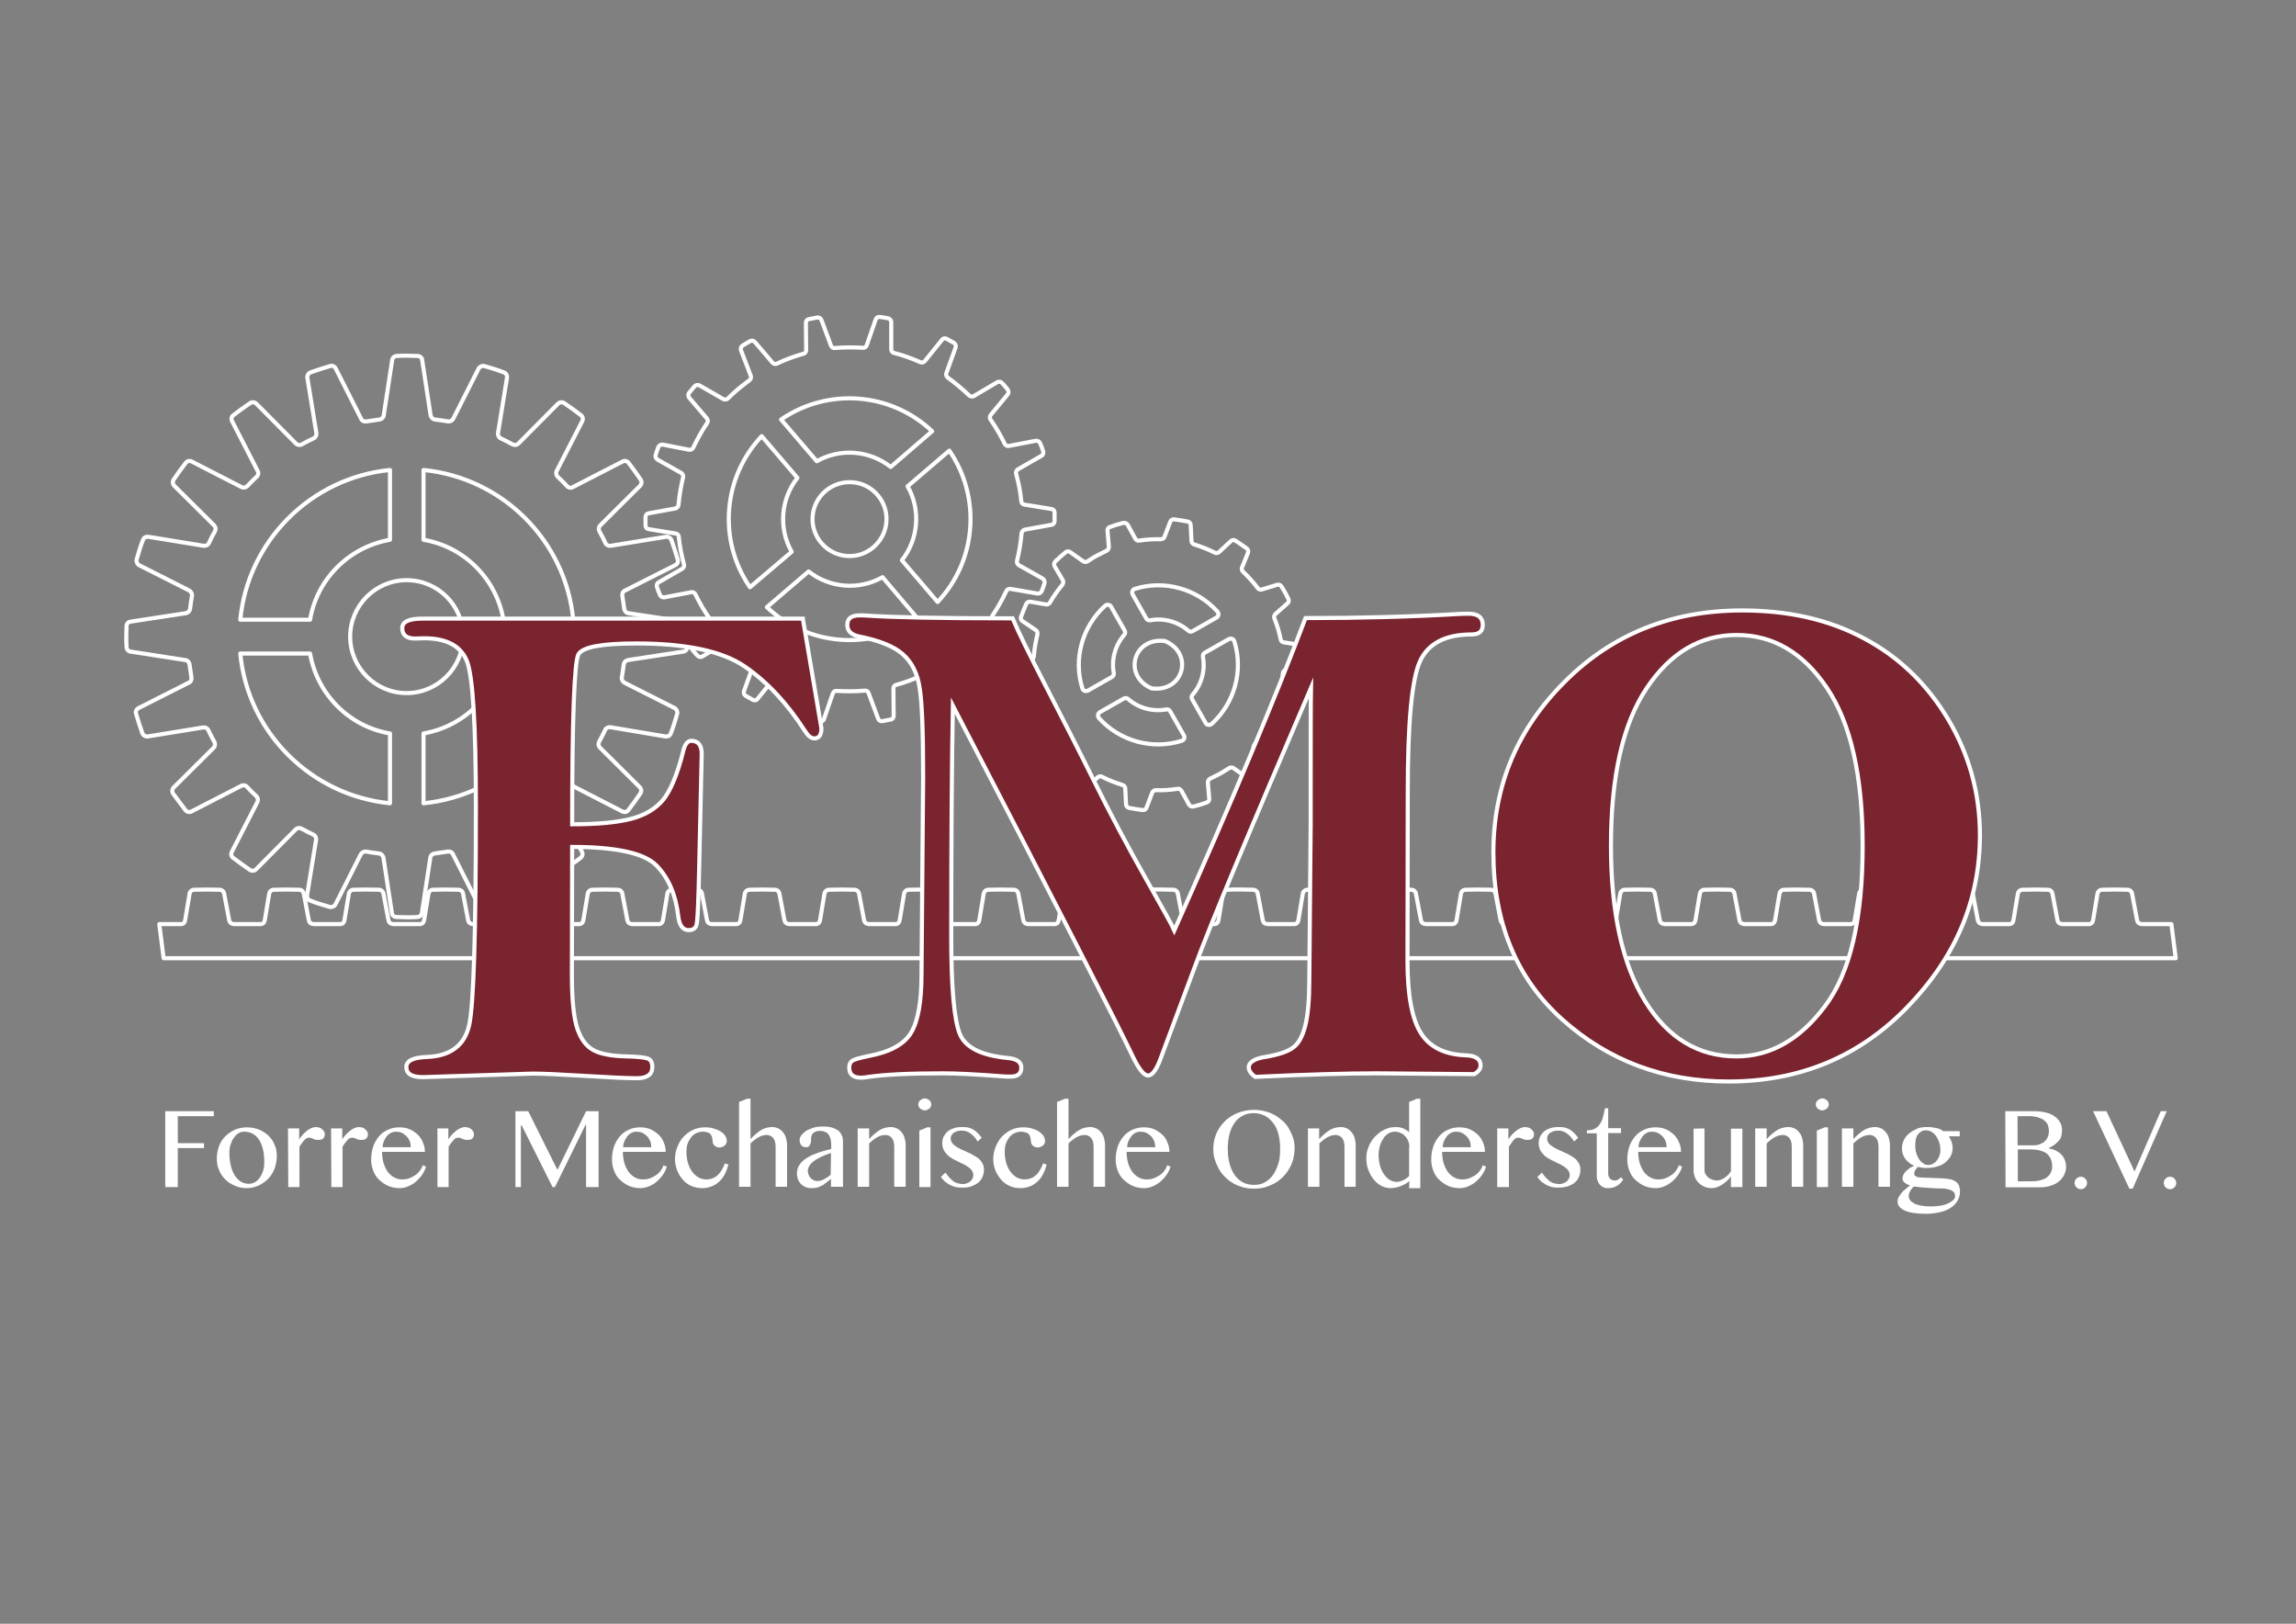 <?xml version="1.0" encoding="utf-8"?>
<!-- Generator: Adobe Illustrator 26.2.0, SVG Export Plug-In . SVG Version: 6.00 Build 0)  -->
<svg version="1.1" id="Layer_1" xmlns="http://www.w3.org/2000/svg" xmlns:xlink="http://www.w3.org/1999/xlink" x="0px" y="0px"
	 viewBox="0 0 841.9 595.3" style="enable-background:new 0 0 841.9 595.3;" xml:space="preserve">
<rect x="0" y="0" width="841.9" height="595.3" fill="#808080" stroke="none"/>
<style type="text/css">
	.st0{fill:none;stroke:#FFFFFF;stroke-width:1.5;stroke-miterlimit:10;}
	.st1{fill:none;stroke:#FFFFFF;stroke-width:1.5;stroke-linejoin:round;stroke-miterlimit:10;}
	.st2{fill:#79242F;stroke:#FFFFFF;stroke-width:1.5;stroke-miterlimit:10;}
	.st3{fill:#FFFFFF;}
</style>
<g>
	<g>
		<path class="st0" d="M472.1,221.2c0.5-0.4,0.6-1.1,0.3-1.7c-0.4-0.8-0.8-1.5-1.2-2.3c-0.4-0.7-0.9-1.5-1.3-2.2
			c-0.3-0.5-1-0.8-1.6-0.6l-5.6,1.7c-0.6,0.2-1.2,0-1.5-0.5c-1.7-2.2-3.5-4.2-5.4-6c-0.4-0.4-0.6-1-0.4-1.5l2.2-5.4
			c0.2-0.6,0.1-1.3-0.4-1.6c-1.4-1-2.8-2-4.2-2.9c-0.5-0.3-1.2-0.3-1.7,0.2l-4.3,4c-0.4,0.4-1.1,0.5-1.6,0.2c-2.4-1.2-4.9-2.2-7.5-3
			c-0.6-0.2-1-0.7-1-1.2l-0.3-5.9c0-0.6-0.5-1.2-1.1-1.3c-1.7-0.3-3.3-0.6-5-0.8c-0.6-0.1-1.2,0.3-1.4,0.9l-2.1,5.5
			c-0.2,0.5-0.7,0.9-1.3,0.9c-2.7-0.1-5.4,0.1-8,0.5c-0.6,0.1-1.1-0.2-1.4-0.7l-2.8-5.1c-0.3-0.5-0.9-0.8-1.6-0.7
			c-1.6,0.4-3.3,0.9-4.9,1.5c-0.6,0.2-1,0.8-0.9,1.4l0.5,5.9c0,0.6-0.3,1.1-0.8,1.4c-1.2,0.6-2.4,1.2-3.6,1.8s-2.3,1.4-3.4,2.1
			c-0.5,0.3-1.1,0.3-1.6,0l-4.8-3.4c-0.5-0.4-1.2-0.3-1.7,0.1c-1.3,1.1-2.6,2.2-3.8,3.4c-0.4,0.4-0.5,1.1-0.2,1.7l3,5.1
			c0.3,0.5,0.2,1.1-0.1,1.6c-1.7,2.1-3.3,4.3-4.6,6.6c-0.3,0.5-0.9,0.8-1.4,0.7l-5.8-1c-0.6-0.1-1.2,0.2-1.5,0.8
			c-0.7,1.6-1.3,3.1-1.9,4.7c-0.2,0.6,0,1.3,0.5,1.6l4.9,3.3c0.5,0.3,0.7,0.9,0.6,1.5c-0.6,2.6-1.1,5.3-1.3,8c0,0.6-0.4,1.1-1,1.2
			l-5.6,1.6c-0.6,0.2-1,0.7-1,1.4c0,1.7,0.1,3.4,0.3,5.1c0.1,0.6,0.6,1.1,1.2,1.2l5.8,0.9c0.6,0.1,1,0.5,1.1,1.1
			c0.5,2.6,1.3,5.2,2.3,7.7c0.2,0.5,0.1,1.2-0.4,1.6l-4.4,3.9c-0.5,0.4-0.6,1.1-0.3,1.7c0.4,0.8,0.8,1.5,1.2,2.3
			c0.4,0.7,0.9,1.5,1.3,2.2c0.3,0.5,1,0.8,1.6,0.6l5.6-1.7c0.6-0.2,1.2,0,1.5,0.5c1.7,2.2,3.5,4.2,5.4,6c0.4,0.4,0.6,1,0.4,1.5
			l-2.2,5.4c-0.2,0.6-0.1,1.3,0.4,1.6c1.4,1,2.8,2,4.2,2.9c0.5,0.3,1.2,0.3,1.7-0.2l4.3-4c0.4-0.4,1.1-0.5,1.6-0.2
			c2.4,1.2,4.9,2.2,7.5,3c0.6,0.2,1,0.7,1,1.2l0.3,5.9c0,0.6,0.5,1.2,1.1,1.3c1.7,0.3,3.3,0.6,5,0.8c0.6,0.1,1.2-0.3,1.4-0.9
			l2.1-5.5c0.2-0.5,0.7-0.9,1.3-0.9c2.7,0.1,5.4-0.1,8-0.5c0.6-0.1,1.1,0.2,1.4,0.7l2.8,5.1c0.3,0.5,0.9,0.8,1.6,0.7
			c1.6-0.4,3.3-0.9,4.9-1.5c0.6-0.2,1-0.8,0.9-1.4l-0.5-5.9c0-0.6,0.3-1.1,0.8-1.4c1.2-0.6,2.4-1.2,3.6-1.8c1.2-0.7,2.3-1.4,3.4-2.1
			c0.5-0.3,1.1-0.3,1.6,0l4.8,3.4c0.5,0.4,1.2,0.3,1.7-0.1c1.3-1.1,2.6-2.2,3.8-3.4c0.4-0.4,0.5-1.1,0.2-1.7l-3-5.1
			c-0.3-0.5-0.2-1.1,0.1-1.6c1.7-2.1,3.3-4.3,4.6-6.6c0.3-0.5,0.9-0.8,1.4-0.7l5.8,1c0.6,0.1,1.2-0.2,1.5-0.8
			c0.7-1.6,1.3-3.1,1.9-4.7c0.2-0.6,0-1.3-0.5-1.6l-4.9-3.3c-0.5-0.3-0.7-0.9-0.6-1.5c0.6-2.6,1.1-5.3,1.3-8c0-0.6,0.4-1.1,1-1.2
			l5.6-1.6c0.6-0.2,1-0.7,1-1.4c0-1.7-0.1-3.4-0.3-5.1c-0.1-0.6-0.6-1.1-1.2-1.2l-5.8-0.9c-0.6-0.1-1-0.5-1.1-1.1
			c-0.5-2.6-1.3-5.2-2.3-7.7c-0.2-0.5-0.1-1.2,0.4-1.6L472.1,221.2z M407.4,222.4l5,8.8c0.3,0.5,0.2,1.2-0.2,1.6
			c-3.3,3.8-4.7,8.9-3.8,13.9c0.1,0.6-0.1,1.2-0.7,1.5l-8.8,5c-0.8,0.4-1.8,0-2-0.8c-3.4-10.8-0.1-22.7,8.3-30.3
			C405.9,221.5,406.9,221.6,407.4,222.4z M433.3,271.6c-10.8,3.4-22.7,0.1-30.3-8.3c-0.6-0.7-0.5-1.7,0.3-2.2l8.8-5
			c0.5-0.3,1.2-0.2,1.6,0.2c3.8,3.3,8.9,4.7,13.9,3.8c0.6-0.1,1.2,0.1,1.5,0.7l5,8.8C434.6,270.3,434.2,271.3,433.3,271.6z
			 M422.1,252.3c-10.4-4.7-6.5-18.6,4.8-17.3c0.1,0,0.4,0.1,0.5,0.1c10.4,4.7,6.5,18.6-4.8,17.3
			C422.4,252.4,422.2,252.4,422.1,252.3z M442.1,265.1l-5-8.8c-0.3-0.5-0.2-1.2,0.2-1.6c3.3-3.8,4.7-8.9,3.8-13.9
			c-0.1-0.6,0.1-1.2,0.7-1.5l8.8-5c0.8-0.4,1.8,0,2,0.8c3.4,10.8,0.1,22.7-8.3,30.3C443.5,266,442.5,265.8,442.1,265.1z
			 M435.7,231.2c-3.8-3.3-8.9-4.7-13.9-3.8c-0.6,0.1-1.2-0.1-1.5-0.7l-5-8.8c-0.4-0.8,0-1.8,0.8-2c10.8-3.4,22.7-0.1,30.3,8.3
			c0.6,0.7,0.5,1.7-0.3,2.2l-8.8,5C436.8,231.7,436.1,231.6,435.7,231.2z"/>
	</g>
</g>
<g>
	<path class="st1" d="M252.2,229.6c0-0.9-0.7-1.6-1.5-1.7l-20.3-3.1c-0.8-0.1-1.4-0.8-1.5-1.6c-0.2-1.6-0.5-3.2-0.7-4.8
		c-0.1-0.8,0.2-1.6,1-1.9l18.4-9.3c0.8-0.4,1.2-1.3,0.9-2.1c-0.7-2.4-1.5-4.8-2.3-7.1c-0.3-0.8-1.1-1.3-2-1.2l-20.3,3.3
		c-0.8,0.1-1.6-0.3-1.9-1c-0.7-1.5-1.4-2.9-2.2-4.3c-0.4-0.7-0.3-1.6,0.3-2.2l14.6-14.5c0.6-0.6,0.7-1.6,0.2-2.3
		c-1.4-2.1-2.9-4.1-4.4-6.1c-0.5-0.7-1.5-0.9-2.2-0.5l-18.3,9.4c-0.7,0.4-1.6,0.2-2.1-0.4c-1.1-1.2-2.2-2.3-3.4-3.4
		c-0.6-0.6-0.7-1.4-0.4-2.1l9.4-18.3c0.4-0.8,0.2-1.7-0.5-2.2c-2-1.5-4-3-6.1-4.4c-0.7-0.5-1.7-0.4-2.3,0.2l-14.5,14.6
		c-0.6,0.6-1.4,0.7-2.2,0.3c-1.4-0.8-2.8-1.5-4.3-2.2c-0.7-0.3-1.1-1.1-1-1.9l3.3-20.3c0.1-0.9-0.3-1.7-1.2-2
		c-2.3-0.9-4.7-1.6-7.1-2.3c-0.8-0.2-1.7,0.2-2.1,0.9l-9.3,18.4c-0.4,0.7-1.2,1.1-1.9,1c-1.6-0.3-3.2-0.5-4.8-0.7
		c-0.8-0.1-1.4-0.7-1.6-1.5l-3.1-20.3c-0.1-0.9-0.8-1.5-1.7-1.5c-1.2,0-2.5-0.1-3.8-0.1s-2.5,0-3.8,0.1c-0.9,0-1.6,0.7-1.7,1.5
		l-3.1,20.3c-0.1,0.8-0.8,1.4-1.6,1.5c-1.6,0.2-3.2,0.5-4.8,0.7c-0.8,0.1-1.6-0.2-1.9-1l-9.3-18.4c-0.4-0.8-1.3-1.2-2.1-0.9
		c-2.4,0.7-4.8,1.5-7.1,2.3c-0.8,0.3-1.3,1.1-1.2,2l3.3,20.3c0.1,0.8-0.3,1.6-1,1.9c-1.5,0.7-2.9,1.4-4.3,2.2
		c-0.7,0.4-1.6,0.3-2.2-0.3L94,148c-0.6-0.6-1.6-0.7-2.3-0.2c-2.1,1.4-4.1,2.9-6.1,4.4c-0.7,0.5-0.9,1.5-0.5,2.2l9.4,18.3
		c0.4,0.7,0.2,1.6-0.4,2.1c-1.2,1.1-2.3,2.2-3.4,3.4c-0.6,0.6-1.4,0.7-2.1,0.4l-18.3-9.4c-0.8-0.4-1.7-0.2-2.2,0.5
		c-1.5,2-3,4-4.4,6.1c-0.5,0.7-0.4,1.7,0.2,2.3l14.6,14.5c0.6,0.6,0.7,1.4,0.3,2.2c-0.8,1.4-1.5,2.8-2.2,4.3c-0.3,0.7-1.1,1.1-1.9,1
		l-20.3-3.3c-0.9-0.1-1.7,0.3-2,1.2c-0.9,2.3-1.6,4.7-2.3,7.1c-0.2,0.8,0.2,1.7,0.9,2.1l18.4,9.3c0.7,0.4,1.1,1.2,1,1.9
		c-0.3,1.6-0.5,3.2-0.7,4.8c-0.1,0.8-0.7,1.4-1.5,1.6l-20.3,3.1c-0.9,0.1-1.5,0.8-1.5,1.7c0,1.2-0.1,2.5-0.1,3.8s0,2.5,0.1,3.8
		c0,0.9,0.7,1.6,1.5,1.7L68,242c0.8,0.1,1.4,0.8,1.5,1.6c0.2,1.6,0.5,3.2,0.7,4.8c0.1,0.8-0.2,1.6-1,1.9l-18.4,9.3
		c-0.8,0.4-1.2,1.3-0.9,2.1c0.7,2.4,1.5,4.8,2.3,7.1c0.3,0.8,1.1,1.3,2,1.2l20.3-3.3c0.8-0.1,1.6,0.3,1.9,1c0.7,1.5,1.4,2.9,2.2,4.3
		c0.4,0.7,0.3,1.6-0.3,2.2l-14.6,14.5c-0.6,0.6-0.7,1.6-0.2,2.3c1.5,2,3,4,4.5,6c0.5,0.7,1.5,0.9,2.2,0.5l18.3-9.4
		c0.7-0.4,1.6-0.2,2.1,0.4c1.1,1.2,2.2,2.3,3.4,3.4c0.6,0.6,0.7,1.4,0.4,2.1L85,312.3c-0.4,0.8-0.2,1.7,0.5,2.2c2,1.5,4,3,6.1,4.4
		c0.7,0.5,1.7,0.4,2.3-0.2l14.5-14.6c0.6-0.6,1.4-0.7,2.2-0.3c1.4,0.8,2.8,1.5,4.3,2.2c0.7,0.3,1.1,1.1,1,1.9l-3.3,20.3
		c-0.1,0.9,0.3,1.7,1.2,2c2.3,0.9,4.7,1.6,7.1,2.3c0.8,0.2,1.7-0.2,2.1-0.9l9.3-18.4c0.4-0.7,1.2-1.1,1.9-1c1.6,0.3,3.2,0.5,4.8,0.7
		c0.8,0.1,1.4,0.7,1.6,1.5l3.1,20.3c0.1,0.9,0.8,1.5,1.7,1.5c1.2,0,2.5,0.1,3.8,0.1s2.5,0,3.8-0.1c0.9,0,1.6-0.7,1.7-1.5l3.1-20.3
		c0.1-0.8,0.8-1.4,1.6-1.5c1.6-0.2,3.2-0.5,4.8-0.7c0.8-0.1,1.6,0.2,1.9,1l9.3,18.4c0.4,0.8,1.3,1.2,2.1,0.9
		c2.4-0.7,4.8-1.5,7.1-2.3c0.8-0.3,1.3-1.1,1.2-2l-3.3-20.3c-0.1-0.8,0.3-1.6,1-1.9c1.5-0.7,2.9-1.4,4.3-2.2
		c0.7-0.4,1.6-0.3,2.2,0.3l14.5,14.6c0.6,0.6,1.6,0.7,2.3,0.2c2.1-1.4,4.1-2.9,6.1-4.4c0.7-0.5,0.9-1.5,0.5-2.2L204,294
		c-0.4-0.7-0.2-1.6,0.4-2.1c1.2-1.1,2.3-2.2,3.4-3.4c0.6-0.6,1.4-0.7,2.1-0.4l18.3,9.4c0.8,0.4,1.7,0.2,2.2-0.5c1.5-2,3-4,4.4-6.1
		c0.5-0.7,0.4-1.7-0.2-2.3L220,274.1c-0.6-0.6-0.7-1.4-0.3-2.2c0.8-1.4,1.5-2.8,2.2-4.3c0.3-0.7,1.1-1.1,1.9-1L244,270
		c0.9,0.1,1.7-0.3,2-1.2c0.9-2.3,1.6-4.7,2.3-7.1c0.2-0.8-0.2-1.7-0.9-2.1l-18.4-9.3c-0.7-0.4-1.1-1.2-1-1.9
		c0.3-1.6,0.5-3.2,0.7-4.8c0.1-0.8,0.7-1.4,1.5-1.6l20.3-3.1c0.9-0.1,1.5-0.8,1.5-1.7c0-1.2,0.1-2.5,0.1-3.8
		C252.3,232.1,252.2,230.9,252.2,229.6z M169.8,233.4c0,11.4-9.3,20.7-20.7,20.7s-20.7-9.3-20.7-20.7s9.3-20.7,20.7-20.7
		C160.6,212.7,169.8,222,169.8,233.4z M143,172.3v25.6c-15,2.6-26.8,14.4-29.3,29.3H88.1C90.9,198.3,114,175.2,143,172.3z
		 M88.1,239.6h25.6c2.6,15,14.4,26.8,29.3,29.3v25.6C114,291.6,90.9,268.6,88.1,239.6z M155.3,294.5v-25.6
		c15-2.6,26.8-14.4,29.3-29.3h25.6C207.4,268.6,184.3,291.6,155.3,294.5z M184.6,227.2c-2.6-15-14.4-26.8-29.3-29.3v-25.6
		c29,2.9,52.1,25.9,54.9,54.9L184.6,227.2L184.6,227.2z"/>
</g>
<path class="st1" d="M369.5,144.6c0.4-0.5,0.4-1.2,0-1.8c-0.3-0.4-0.7-0.8-1-1.2s-0.7-0.8-1.1-1.2c-0.4-0.5-1.2-0.6-1.7-0.3
	l-8.6,5.1c-0.5,0.3-1.2,0.2-1.7-0.2c-2.5-2.4-5.2-4.6-7.9-6.6c-0.5-0.4-0.7-1-0.5-1.6l3.4-9.4c0.2-0.6,0-1.3-0.6-1.7
	c-0.9-0.5-1.8-1-2.7-1.5c-0.6-0.3-1.3-0.2-1.7,0.4l-6.3,7.8c-0.4,0.5-1.1,0.6-1.6,0.4c-3.2-1.4-6.4-2.6-9.7-3.4
	c-0.6-0.2-1-0.7-1-1.3v-10c0-0.7-0.5-1.2-1.1-1.4c-1-0.2-2.1-0.4-3.1-0.5c-0.7-0.1-1.3,0.3-1.5,0.9l-3.3,9.5c-0.2,0.6-0.8,1-1.4,0.9
	c-3.4-0.2-6.9-0.2-10.3,0.1c-0.6,0.1-1.2-0.3-1.4-0.9l-3.5-9.4c-0.2-0.6-0.9-1-1.5-0.9c-1,0.2-2.1,0.4-3.1,0.6
	c-0.7,0.1-1.1,0.7-1.1,1.4l0.1,10c0,0.6-0.4,1.2-1,1.3c-3.3,0.9-6.5,2.1-9.7,3.6c-0.6,0.3-1.2,0.1-1.6-0.3l-6.5-7.6
	c-0.4-0.5-1.2-0.7-1.8-0.3c-0.9,0.5-1.8,1-2.7,1.6c-0.6,0.4-0.8,1.1-0.6,1.7l3.6,9.4c0.2,0.6,0,1.2-0.5,1.6c-1.4,1-2.7,2.1-4.1,3.2
	c-1.3,1.1-2.6,2.3-3.8,3.5c-0.4,0.4-1.1,0.5-1.7,0.2l-8.7-5c-0.6-0.3-1.3-0.2-1.8,0.3c-0.7,0.8-1.3,1.6-2,2.4
	c-0.4,0.5-0.4,1.3,0,1.8l6.5,7.6c0.4,0.5,0.4,1.2,0.1,1.7c-2,2.9-3.6,5.9-5.1,9c-0.3,0.6-0.9,0.9-1.5,0.8L243,163
	c-0.7-0.1-1.3,0.3-1.6,0.9c-0.4,1-0.7,2-1,2.9c-0.2,0.6,0.1,1.3,0.7,1.7l8.7,4.9c0.5,0.3,0.8,0.9,0.7,1.5c-0.8,3.3-1.4,6.7-1.7,10.2
	c-0.1,0.6-0.5,1.1-1.1,1.3l-9.9,1.8c-0.7,0.1-1.1,0.7-1.1,1.4c0,1,0,2.1,0,3.1c0,0.7,0.5,1.2,1.2,1.3l9.9,1.6
	c0.6,0.1,1.1,0.6,1.1,1.2c0.3,3.4,1,6.8,1.9,10.1c0.2,0.6-0.1,1.2-0.6,1.6l-8.7,5c-0.6,0.3-0.8,1-0.6,1.7c0.3,1,0.7,2,1.1,2.9
	c0.2,0.6,0.9,1,1.6,0.9l9.9-1.9c0.6-0.1,1.2,0.2,1.5,0.8c1.5,3.1,3.2,6,5.2,8.9c0.4,0.5,0.3,1.2-0.1,1.7l-6.4,7.7
	c-0.4,0.5-0.4,1.2,0,1.8c0.3,0.4,0.7,0.8,1,1.2s0.7,0.8,1.1,1.2c0.4,0.5,1.2,0.6,1.7,0.3l8.6-5.1c0.5-0.3,1.2-0.2,1.7,0.2
	c2.5,2.4,5.2,4.6,7.9,6.6c0.5,0.4,0.7,1,0.5,1.6l-3.4,9.4c-0.2,0.6,0,1.3,0.6,1.7c0.9,0.5,1.8,1,2.7,1.5c0.6,0.3,1.3,0.2,1.7-0.4
	l6.3-7.8c0.4-0.5,1.1-0.6,1.6-0.4c3.2,1.4,6.4,2.6,9.7,3.4c0.6,0.2,1,0.7,1,1.3v10c0,0.7,0.5,1.2,1.1,1.4c1,0.2,2.1,0.4,3.1,0.5
	c0.7,0.1,1.3-0.3,1.5-0.9l3.3-9.5c0.2-0.6,0.8-1,1.4-0.9c3.4,0.2,6.9,0.2,10.3-0.1c0.6-0.1,1.2,0.3,1.4,0.9l3.5,9.4
	c0.2,0.6,0.9,1,1.5,0.9c1-0.2,2.1-0.4,3.1-0.6c0.7-0.1,1.1-0.7,1.1-1.4l-0.1-10c0-0.6,0.4-1.2,1-1.3c3.3-0.9,6.5-2.1,9.7-3.6
	c0.6-0.3,1.2-0.1,1.6,0.3l6.5,7.6c0.4,0.5,1.2,0.7,1.8,0.3c0.9-0.5,1.8-1,2.7-1.6c0.6-0.4,0.8-1.1,0.6-1.7l-3.6-9.4
	c-0.2-0.6,0-1.2,0.5-1.6c1.4-1,2.7-2.1,4.1-3.2c1.3-1.1,2.6-2.3,3.8-3.5c0.4-0.4,1.1-0.5,1.7-0.2l8.7,5c0.6,0.3,1.3,0.2,1.8-0.3
	c0.7-0.8,1.3-1.6,2-2.4c0.4-0.5,0.4-1.3,0-1.8l-6.5-7.6c-0.4-0.5-0.4-1.2-0.1-1.7c2-2.9,3.6-5.9,5.1-9c0.3-0.6,0.9-0.9,1.5-0.8
	l9.9,1.7c0.7,0.1,1.3-0.3,1.6-0.9c0.4-1,0.7-2,1-2.9c0.2-0.6-0.1-1.3-0.7-1.7l-8.7-4.9c-0.5-0.3-0.8-0.9-0.7-1.5
	c0.8-3.3,1.4-6.7,1.7-10.2c0.1-0.6,0.5-1.1,1.1-1.3l9.9-1.8c0.7-0.1,1.1-0.7,1.1-1.4c0-1,0-2.1,0-3.1c0-0.7-0.5-1.2-1.2-1.3
	l-9.9-1.6c-0.6-0.1-1.1-0.6-1.1-1.2c-0.3-3.4-1-6.8-1.9-10.1c-0.2-0.6,0.1-1.2,0.6-1.6l8.7-5c0.6-0.3,0.8-1,0.6-1.7
	c-0.3-1-0.7-2-1.1-2.9c-0.2-0.6-0.9-1-1.6-0.9l-9.9,1.9c-0.6,0.1-1.2-0.2-1.5-0.8c-1.5-3.1-3.2-6-5.2-8.9c-0.4-0.5-0.3-1.2,0.1-1.7
	L369.5,144.6z M321.8,181.5c4.9,5.7,4.2,14.2-1.5,19.1c-5.7,4.9-14.2,4.2-19.1-1.5s-4.2-14.2,1.5-19.1
	C308.4,175.2,317,175.8,321.8,181.5z M279.3,159.9l13.1,15.3l0,0c-6.1,7.7-7,18.5-2.1,27.1l0,0l-15.3,13
	C263.2,198.2,265,175,279.3,159.9z M336.6,226.9c-17.2,11.8-40.3,10-55.4-4.3l15.3-13.1l0,0c7.7,6.1,18.5,7,27.1,2.1l0,0
	L336.6,226.9z M343.8,220.7l-13.1-15.3l0,0c6.1-7.7,7-18.5,2.1-27.1l0,0l15.3-13.1C359.9,182.4,358.1,205.6,343.8,220.7z
	 M326.6,171.2L326.6,171.2c-7.7-6.1-18.5-7-27.1-2.1l0,0l-13.1-15.3c17.2-11.8,40.3-10,55.4,4.3L326.6,171.2z"/>
<path class="st1" d="M796.2,338.8h-10.8c-0.2,0-0.3-0.1-0.5-0.1c-0.7-0.1-1.2-0.7-1.3-1.5l-1.8-9.5c-0.1-0.9-0.9-1.5-1.7-1.5
	c-2.5-0.1-6.8-0.1-9.3,0c-0.9,0-1.6,0.7-1.7,1.5l-1.6,9.6c-0.1,0.8-0.6,1.4-1.3,1.5c-0.1,0-0.1,0-0.2,0h-9.8c-0.2,0-0.3-0.1-0.5-0.1
	c-0.7-0.1-1.2-0.7-1.3-1.5l-1.8-9.5c-0.1-0.9-0.9-1.5-1.7-1.5c-2.5-0.1-6.8-0.1-9.3,0c-0.9,0-1.6,0.7-1.7,1.5l-1.6,9.6
	c-0.1,0.8-0.6,1.4-1.3,1.5c-0.1,0-0.1,0-0.2,0H727c-0.2,0-0.3-0.1-0.5-0.1c-0.7-0.1-1.2-0.7-1.3-1.5l-1.8-9.5
	c-0.1-0.9-0.9-1.5-1.7-1.5c-2.5-0.1-6.8-0.1-9.3,0c-0.9,0-1.6,0.7-1.7,1.5l-1.6,9.6c-0.1,0.8-0.6,1.4-1.3,1.5c-0.1,0-0.1,0-0.2,0
	H698c-0.2,0-0.3-0.1-0.5-0.1c-0.7-0.1-1.2-0.7-1.3-1.5l-1.8-9.5c-0.1-0.9-0.9-1.5-1.7-1.5c-2.5-0.1-6.8-0.1-9.3,0
	c-0.9,0-1.6,0.7-1.7,1.5l-1.6,9.6c-0.1,0.8-0.6,1.4-1.3,1.5c-0.1,0-0.1,0-0.2,0h-9.8c-0.2,0-0.3-0.1-0.5-0.1
	c-0.7-0.1-1.2-0.7-1.3-1.5l-1.8-9.5c-0.1-0.9-0.9-1.5-1.7-1.5c-2.5-0.1-6.8-0.1-9.3,0c-0.9,0-1.6,0.7-1.7,1.5l-1.6,9.6
	c-0.1,0.8-0.6,1.4-1.3,1.5c-0.1,0-0.1,0-0.2,0h-9.8c-0.2,0-0.3-0.1-0.5-0.1c-0.7-0.1-1.2-0.7-1.3-1.5l-1.8-9.5
	c-0.1-0.9-0.9-1.5-1.7-1.5c-2.5-0.1-6.8-0.1-9.3,0c-0.9,0-1.6,0.7-1.7,1.5l-1.6,9.6c-0.1,0.8-0.6,1.4-1.3,1.5c-0.1,0-0.1,0-0.2,0
	h-9.8c-0.2,0-0.3-0.1-0.5-0.1c-0.7-0.1-1.2-0.7-1.3-1.5l-1.8-9.5c-0.1-0.9-0.9-1.5-1.7-1.5c-2.5-0.1-6.8-0.1-9.3,0
	c-0.9,0-1.6,0.7-1.7,1.5l-1.6,9.6c-0.1,0.8-0.6,1.4-1.3,1.5c-0.1,0-0.1,0-0.2,0h-9.8c-0.2,0-0.3-0.1-0.5-0.1
	c-0.7-0.1-1.2-0.7-1.3-1.5l-1.8-9.5c-0.1-0.9-0.9-1.5-1.7-1.5c-2.5-0.1-6.8-0.1-9.3,0c-0.9,0-1.6,0.7-1.7,1.5l-1.6,9.6
	c-0.1,0.8-0.6,1.4-1.3,1.5c-0.1,0-0.1,0-0.2,0H552c-0.2,0-0.3-0.1-0.5-0.1c-0.7-0.1-1.2-0.7-1.3-1.5l-1.8-9.5
	c-0.1-0.9-0.9-1.5-1.7-1.5c-2.5-0.1-6.8-0.1-9.3,0c-0.9,0-1.6,0.7-1.7,1.5l-1.6,9.6c-0.1,0.8-0.6,1.4-1.3,1.5c-0.1,0-0.1,0-0.2,0
	h-9.8c-0.2,0-0.3-0.1-0.5-0.1c-0.7-0.1-1.2-0.7-1.3-1.5l-1.8-9.5c-0.1-0.9-0.9-1.5-1.7-1.5c-2.5-0.1-6.8-0.1-9.3,0
	c-0.9,0-1.6,0.7-1.7,1.5l-1.6,9.6c-0.1,0.8-0.6,1.4-1.3,1.5c-0.1,0-0.1,0-0.2,0H494c-0.2,0-0.3-0.1-0.5-0.1
	c-0.7-0.1-1.2-0.7-1.3-1.5l-1.8-9.5c-0.1-0.9-0.9-1.5-1.7-1.5c-2.5-0.1-6.8-0.1-9.3,0c-0.9,0-1.6,0.7-1.7,1.5l-1.6,9.6
	c-0.1,0.8-0.6,1.4-1.3,1.5c-0.1,0-0.1,0-0.2,0h-9.8c-0.2,0-0.3-0.1-0.5-0.1c-0.7-0.1-1.2-0.7-1.3-1.5l-1.8-9.5
	c-0.1-0.9-0.9-1.5-1.7-1.5c-1.3,0-3-0.1-4.7-0.1s-3.4,0-4.7,0.1c-0.9,0-1.6,0.7-1.7,1.5l-1.6,9.6c-0.1,0.8-0.6,1.4-1.3,1.5
	c-0.1,0-0.1,0-0.2,0h-9.8c-0.2,0-0.3-0.1-0.5-0.1c-0.7-0.1-1.2-0.7-1.3-1.5l-1.8-9.5c-0.1-0.9-0.9-1.5-1.7-1.5c-1.3,0-3-0.1-4.7-0.1
	s-3.4,0-4.7,0.1c-0.9,0-1.6,0.7-1.7,1.5l-1.6,9.6c-0.1,0.8-0.6,1.4-1.3,1.5c-0.1,0-0.1,0-0.2,0h-9.8c-0.2,0-0.3-0.1-0.5-0.1
	c-0.7-0.1-1.2-0.7-1.3-1.5l-1.8-9.5c-0.1-0.9-0.9-1.5-1.7-1.5c-1.3,0-3-0.1-4.7-0.1s-3.4,0-4.7,0.1c-0.9,0-1.6,0.7-1.7,1.5l-1.6,9.6
	c-0.1,0.8-0.6,1.4-1.3,1.5c-0.1,0-0.1,0-0.2,0h-7.9H377c-0.2,0-0.3-0.1-0.5-0.1c-0.7-0.1-1.2-0.7-1.3-1.5l-1.8-9.5
	c-0.1-0.9-0.9-1.5-1.7-1.5c-2.5-0.1-6.8-0.1-9.3,0c-0.9,0-1.6,0.7-1.7,1.5l-1.6,9.6c-0.1,0.8-0.6,1.4-1.3,1.5c-0.1,0-0.1,0-0.2,0
	h-9.8c-0.2,0-0.3-0.1-0.5-0.1c-0.7-0.1-1.2-0.7-1.3-1.5l-1.8-9.5c-0.1-0.9-0.9-1.5-1.7-1.5c-2.5-0.1-6.8-0.1-9.3,0
	c-0.9,0-1.6,0.7-1.7,1.5l-1.6,9.6c-0.1,0.8-0.6,1.4-1.3,1.5c-0.1,0-0.1,0-0.2,0h-9.8c-0.2,0-0.3-0.1-0.5-0.1
	c-0.7-0.1-1.2-0.7-1.3-1.5l-1.8-9.5c-0.1-0.9-0.9-1.5-1.7-1.5c-2.5-0.1-6.8-0.1-9.3,0c-0.9,0-1.6,0.7-1.7,1.5l-1.6,9.6
	c-0.1,0.8-0.6,1.4-1.3,1.5c-0.1,0-0.1,0-0.2,0h-9.8c-0.2,0-0.3-0.1-0.5-0.1c-0.7-0.1-1.2-0.7-1.3-1.5l-1.8-9.5
	c-0.1-0.9-0.9-1.5-1.7-1.5c-2.5-0.1-6.8-0.1-9.3,0c-0.9,0-1.6,0.7-1.7,1.5l-1.6,9.6c-0.1,0.8-0.6,1.4-1.3,1.5c-0.1,0-0.1,0-0.2,0h-9
	c-0.2,0-0.3-0.1-0.5-0.1c-0.7-0.1-1.2-0.7-1.3-1.5l-1.8-9.5c-0.1-0.9-0.9-1.5-1.7-1.5c-2.5-0.1-6.8-0.1-9.3,0
	c-0.9,0-1.6,0.7-1.7,1.5l-1.6,9.6c-0.1,0.8-0.6,1.4-1.3,1.5c-0.1,0-0.1,0-0.2,0h-9.8c-0.2,0-0.3-0.1-0.5-0.1
	c-0.7-0.1-1.2-0.7-1.3-1.5l-1.8-9.5c-0.1-0.9-0.9-1.5-1.7-1.5c-2.5-0.1-6.8-0.1-9.3,0c-0.9,0-1.6,0.7-1.7,1.5l-1.6,9.6
	c-0.1,0.8-0.6,1.4-1.3,1.5c-0.1,0-0.1,0-0.2,0h-9.8c-0.2,0-0.3-0.1-0.5-0.1c-0.7-0.1-1.2-0.7-1.3-1.5l-1.8-9.5
	c-0.1-0.9-0.9-1.5-1.7-1.5c-2.5-0.1-6.8-0.1-9.3,0c-0.9,0-1.6,0.7-1.7,1.5l-1.6,9.6c-0.1,0.8-0.6,1.4-1.3,1.5c-0.1,0-0.1,0-0.2,0
	h-9.8c-0.2,0-0.3-0.1-0.5-0.1c-0.7-0.1-1.2-0.7-1.3-1.5l-1.8-9.5c-0.1-0.9-0.9-1.5-1.7-1.5c-2.5-0.1-6.8-0.1-9.3,0
	c-0.9,0-1.6,0.7-1.7,1.5l-1.6,9.6c-0.1,0.8-0.6,1.4-1.3,1.5c-0.1,0-0.1,0-0.2,0h-9.8c-0.2,0-0.3-0.1-0.5-0.1
	c-0.7-0.1-1.2-0.7-1.3-1.5l-1.8-9.5c-0.1-0.9-0.9-1.5-1.7-1.5c-2.5-0.1-6.8-0.1-9.3,0c-0.9,0-1.6,0.7-1.7,1.5l-1.6,9.6
	c-0.1,0.8-0.6,1.4-1.3,1.5c-0.1,0-0.1,0-0.2,0H115c-0.2,0-0.3-0.1-0.5-0.1c-0.7-0.1-1.2-0.7-1.3-1.5l-1.8-9.5
	c-0.1-0.9-0.9-1.5-1.7-1.5c-2.5-0.1-6.8-0.1-9.3,0c-0.9,0-1.6,0.7-1.7,1.5l-1.6,9.6c-0.1,0.8-0.6,1.4-1.3,1.5c-0.1,0-0.1,0-0.2,0
	h-9.8c-0.2,0-0.3-0.1-0.5-0.1c-0.7-0.1-1.2-0.7-1.3-1.5l-1.8-9.5c-0.1-0.9-0.9-1.5-1.7-1.5c-2.5-0.1-6.8-0.1-9.3,0
	c-0.9,0-1.6,0.7-1.7,1.5l-1.6,9.6c-0.1,0.8-0.6,1.4-1.3,1.5c-0.1,0-0.1,0-0.2,0h-8l1.6,12.5h321h96.4h320.4L796.2,338.8z"/>
<g>
	<g>
		<path class="st2" d="M294.4,226.9l6.5,38.3l0.3,1.8c0,2.5-0.9,3.7-2.6,3.7c-1.2,0-2.3-0.9-3.5-2.8c-6.5-10.1-13.9-18-22.1-23.6
			s-21.5-8.4-39.7-8.4c-12.6,0-19.7,1.3-21.2,4s-2.3,23.4-2.3,62.3c9.4,0,16.6-0.7,21.6-2s8.9-3.6,11.7-6.9
			c2.7-3.3,5.3-9.3,7.5-18.2c0.6-2.4,1.6-3.5,2.9-3.5c2.5,0,3.8,1.6,3.8,4.8l-0.9,40.4c-0.3,14-0.6,21.6-1.1,22.6
			c-0.5,1.1-1.4,1.6-2.8,1.6c-2.1,0-3.4-1.7-3.8-5.1c-0.9-7.9-3.6-14.1-8-18.6s-14.7-6.8-30.9-6.8l-0.1,47c0,9.2,0.7,15.8,2,19.6
			c1.3,3.9,3.3,6.5,5.9,7.9c2.6,1.4,6.7,2.2,12.3,2.3c4.1,0.1,6.6,0.4,7.7,0.8c1.1,0.5,1.6,1.5,1.6,3.1c0,2.7-1.9,4.1-5.7,4.1
			c-3.5,0-10.1-0.3-19.8-0.9c-8.2-0.5-14.4-0.8-18.5-0.8l-40.1,1.3c-4.1,0-6.1-1.2-6.1-3.7c0-2.3,2.5-3.5,7.5-3.7
			c8.6-0.3,13.8-4.2,15.5-11.5s2.5-34,2.5-80c0-29.9-1.1-47.7-3.2-53.4c-2.2-5.7-7.4-8.6-15.8-8.6l-3.4,0.1c-3,0-4.6-1.3-4.6-3.8
			c0-2.4,2.5-3.5,7.4-3.5h139.5L294.4,226.9L294.4,226.9z"/>
	</g>
	<g>
		<path class="st2" d="M371.3,226.7c2.2,5.2,6.3,13.5,12.2,24.9c5.9,11.4,11.8,22.9,17.6,34.6c5.8,11.7,12.3,24,19.6,36.9
			c5.8,10.2,9.1,16.2,9.9,18c21.2-47.4,37.2-85.6,48.1-114.5c20.3,0,39-0.5,56.2-1.5c1.6-0.1,2.8-0.1,3.6-0.1c3.5,0,5.2,1.4,5.2,4.1
			c0,2.4-1.4,3.5-4.1,3.5c-9.6,0-15.9,3.3-18.9,9.8s-4.5,22.5-4.5,47.8l-0.1,62.1c0,12.7,1.7,21.5,5,26.6s8.8,7.7,16.3,8
			c3.6,0.1,5.5,1.3,5.5,3.7c0,1.3-0.8,2.3-2.3,3.2l-35.6-0.3c-10.9,0-25.8,0.4-44.7,1.3c-1.6-1.1-2.4-2.3-2.4-3.5
			c0-1.9,2.2-3.3,6.6-3.9c4.5-0.8,7.7-1.9,9.6-3.3c2-1.4,3.5-4.1,4.5-8s1.5-9.6,1.5-17.1l0.5-56.7c0-29,0-45.7,0.1-50.1
			c-22.9,53.4-37.2,87.5-42.6,102.3l-12.8,34.3c-1.4,3.6-2.9,5.5-4.3,5.5c-1.5,0-3.3-2.2-5.5-6.7c-6.2-13-28.2-56-66.1-128.9
			c-0.4,21-0.6,49.3-0.6,84.9c0,18.8,1.1,30.6,3.2,35.6c2.1,4.9,8,7.8,17.7,8.7c3.2,0.3,4.8,1.5,4.8,3.5c0,2.2-1.3,3.3-3.9,3.3
			c-0.9,0-1.9,0-3-0.1c-10.1-0.8-17.4-1.1-21.8-1.1c-12,0-21.1,0.4-27.3,1.3c-1.2,0.2-2.1,0.3-2.7,0.3c-3,0-4.4-1.2-4.4-3.7
			c0-1.2,0.4-2,1.1-2.5s2.6-1,5.8-1.7c8.1-1.5,13.4-4.4,15.9-8.8c2.5-4.3,3.7-11.4,3.7-21.2l0.6-72.4c0-16.5-0.4-27.4-1.3-32.7
			c-0.8-5.3-2.9-9.4-6.2-12.3c-3.3-2.9-8.7-5-16.1-6.5c-2.8-0.6-4.2-2-4.2-4.2c0-2.4,1.5-3.5,4.6-3.5c0.7,0,1.6,0,2.8,0.1
			C326.6,226.3,344.4,226.7,371.3,226.7z"/>
	</g>
	<g>
		<path class="st2" d="M638.8,223.8c17.1,0,32,3.4,44.8,10.3c12.8,6.8,23.1,16.8,30.8,29.7c7.7,13,11.6,27.1,11.6,42.4
			c0,23.7-8.8,44.6-26.5,62.9s-39.5,27.4-65.7,27.4c-23.7,0-44-7.6-60.9-22.7s-25.3-35.6-25.3-61.3c0-24.3,8.7-45.2,26.2-62.6
			C591.2,232.5,612.9,223.8,638.8,223.8z M683,310c0-25.6-4.4-44.9-13.1-57.8c-8.7-12.9-19.7-19.4-33.1-19.4
			c-13.3,0-24.3,6.5-33,19.5c-8.7,13-13.1,32.2-13.1,57.7c0,24.5,4.2,43.5,12.5,57s19.5,20.3,33.5,20.3c12.4,0,23.2-6.1,32.4-18.3
			C678.4,356.8,683,337.1,683,310z"/>
	</g>
</g>
<g>
	<path class="st3" d="M78.4,407.4v1.8H65.2v9.9h9.6v1.8h-9.6v14.3h-4.6v-27.8L78.4,407.4L78.4,407.4z"/>
	<path class="st3" d="M90.5,435.6c-1.6,0-3.1-0.3-4.4-0.9c-1.4-0.6-2.5-1.3-3.5-2.3s-1.8-2.1-2.3-3.5c-0.6-1.3-0.8-2.7-0.8-4.2
		c0-1.6,0.3-3.1,0.8-4.5s1.3-2.6,2.3-3.6s2.2-1.8,3.5-2.4c1.4-0.6,2.8-0.9,4.4-0.9s3.1,0.3,4.4,0.8s2.5,1.3,3.5,2.2
		c1,1,1.8,2.1,2.3,3.4c0.6,1.3,0.8,2.7,0.8,4.1c0,1.6-0.3,3.1-0.8,4.6c-0.6,1.4-1.3,2.7-2.3,3.7s-2.2,1.9-3.5,2.5
		S92.1,435.6,90.5,435.6z M91.2,434c0.8,0,1.6-0.2,2.3-0.6c0.7-0.4,1.3-1,1.8-1.7s0.9-1.6,1.2-2.5c0.3-1,0.4-2,0.4-3.1
		c0-1.6-0.1-3-0.4-4.4c-0.3-1.3-0.7-2.5-1.3-3.5c-0.6-1-1.3-1.8-2.3-2.4c-0.9-0.6-2.1-0.9-3.5-0.9c-0.7,0-1.4,0.2-2,0.6
		c-0.7,0.4-1.2,1-1.7,1.7s-0.9,1.6-1.2,2.5c-0.3,1-0.4,2-0.4,3.1c0,1.6,0.2,3,0.5,4.4s0.8,2.6,1.4,3.6s1.4,1.8,2.3,2.4
		C89.1,433.7,90.1,434,91.2,434z"/>
	<path class="st3" d="M105.6,413.7h4.1v4c0.4-0.6,0.8-1.2,1.3-1.7s1-1,1.5-1.4s1-0.7,1.6-1c0.5-0.2,1.1-0.4,1.7-0.4
		c0.5,0,0.9,0.1,1.3,0.2s0.7,0.3,1,0.6c0.3,0.2,0.5,0.5,0.7,0.8s0.3,0.6,0.3,1c0,0.7-0.2,1.2-0.6,1.6s-1,0.5-1.8,0.5
		c-0.5,0-0.8,0-1.1-0.1s-0.5-0.2-0.8-0.3c-0.2-0.1-0.5-0.2-0.7-0.3c-0.2-0.1-0.5-0.1-0.9-0.1c-0.3,0-0.5,0.1-0.8,0.2
		c-0.3,0.2-0.6,0.4-0.8,0.7c-0.3,0.3-0.6,0.7-0.9,1.1s-0.6,0.8-0.9,1.3v14.8h-4.1L105.6,413.7L105.6,413.7z"/>
	<path class="st3" d="M121.4,413.7h4.1v4c0.4-0.6,0.8-1.2,1.3-1.7s1-1,1.5-1.4s1-0.7,1.6-1c0.5-0.2,1.1-0.4,1.7-0.4
		c0.5,0,0.9,0.1,1.3,0.2c0.4,0.1,0.7,0.3,1,0.6c0.3,0.2,0.5,0.5,0.7,0.8s0.3,0.6,0.3,1c0,0.7-0.2,1.2-0.6,1.6
		c-0.4,0.4-1,0.5-1.8,0.5c-0.5,0-0.8,0-1.1-0.1s-0.5-0.2-0.8-0.3c-0.2-0.1-0.5-0.2-0.7-0.3c-0.2-0.1-0.5-0.1-0.9-0.1
		c-0.3,0-0.5,0.1-0.8,0.2c-0.3,0.2-0.6,0.4-0.8,0.7c-0.3,0.3-0.6,0.7-0.9,1.1s-0.6,0.8-0.9,1.3v14.8h-4.1L121.4,413.7L121.4,413.7z"
		/>
	<path class="st3" d="M146.4,435.6c-1.4,0-2.8-0.3-4-0.8s-2.3-1.3-3.3-2.2s-1.7-2-2.2-3.3s-0.8-2.6-0.8-4c0-1.7,0.2-3.3,0.7-4.8
		s1.2-2.7,2.1-3.8c0.9-1.1,2-1.9,3.3-2.5s2.7-0.9,4.2-0.9c1.4,0,2.6,0.2,3.8,0.7s2.1,1.2,3,2c0.8,0.8,1.5,1.8,1.9,2.9
		c0.5,1.1,0.7,2.2,0.7,3.4h-15.7c0,1.4,0.2,2.8,0.5,4c0.4,1.2,0.9,2.3,1.5,3.2c0.7,0.9,1.4,1.6,2.3,2.1c0.9,0.5,1.9,0.8,3,0.8
		c0.9,0,1.8-0.1,2.6-0.4s1.6-0.7,2.3-1.2s1.3-1,1.7-1.7c0.5-0.6,0.8-1.3,1-1.9l1.2,0.5c-0.3,1.1-0.8,2.1-1.5,3.1s-1.5,1.8-2.3,2.5
		s-1.9,1.3-2.9,1.7C148.6,435.4,147.5,435.6,146.4,435.6z M150.6,420.6c0-0.8-0.1-1.6-0.4-2.3s-0.7-1.3-1.2-1.8s-1.1-0.9-1.7-1.2
		c-0.7-0.3-1.4-0.4-2.1-0.4c-0.6,0-1.2,0.1-1.8,0.4s-1.1,0.7-1.5,1.2c-0.5,0.5-0.8,1.1-1.1,1.8s-0.5,1.5-0.5,2.3H150.6z"/>
	<path class="st3" d="M160.3,413.7h4.1v4c0.4-0.6,0.8-1.2,1.3-1.7s1-1,1.5-1.4s1-0.7,1.6-1c0.5-0.2,1.1-0.4,1.7-0.4
		c0.5,0,0.9,0.1,1.3,0.2c0.4,0.1,0.7,0.3,1,0.6c0.3,0.2,0.5,0.5,0.7,0.8s0.3,0.6,0.3,1c0,0.7-0.2,1.2-0.6,1.6
		c-0.4,0.4-1,0.5-1.8,0.5c-0.5,0-0.8,0-1.1-0.1s-0.5-0.2-0.8-0.3c-0.2-0.1-0.5-0.2-0.7-0.3c-0.2-0.1-0.5-0.1-0.9-0.1
		c-0.3,0-0.5,0.1-0.8,0.2c-0.3,0.2-0.6,0.4-0.8,0.7c-0.3,0.3-0.6,0.7-0.9,1.1c-0.3,0.4-0.6,0.8-0.9,1.3v14.8h-4.1v-21.5L160.3,413.7
		L160.3,413.7z"/>
	<path class="st3" d="M189,407.4h4.7l10.6,21.3h0.2l10.4-21.3h4.6v27.8h-4.6v-22.8h-0.2l-11.2,22.8h-0.9l-11.3-22.6H191v22.6h-2
		V407.4z"/>
	<path class="st3" d="M234.7,435.6c-1.4,0-2.8-0.3-4-0.8s-2.3-1.3-3.3-2.2s-1.7-2-2.2-3.3s-0.8-2.6-0.8-4c0-1.7,0.2-3.3,0.7-4.8
		s1.2-2.7,2.1-3.8s2-1.9,3.3-2.5s2.7-0.9,4.2-0.9c1.4,0,2.6,0.2,3.8,0.7c1.1,0.5,2.1,1.2,3,2s1.5,1.8,1.9,2.9
		c0.5,1.1,0.7,2.2,0.7,3.4h-15.7c0,1.4,0.2,2.8,0.5,4c0.4,1.2,0.9,2.3,1.5,3.2c0.7,0.9,1.4,1.6,2.3,2.1c0.9,0.5,1.9,0.8,3,0.8
		c0.9,0,1.8-0.1,2.6-0.4s1.6-0.7,2.3-1.2s1.3-1,1.7-1.7c0.5-0.6,0.8-1.3,1-1.9l1.2,0.5c-0.3,1.1-0.8,2.1-1.5,3.1s-1.5,1.8-2.3,2.5
		s-1.9,1.3-2.9,1.7C236.8,435.4,235.8,435.6,234.7,435.6z M238.8,420.6c0-0.8-0.1-1.6-0.4-2.3c-0.3-0.7-0.7-1.3-1.2-1.8
		s-1.1-0.9-1.7-1.2c-0.7-0.3-1.4-0.4-2.1-0.4c-0.6,0-1.2,0.1-1.8,0.4s-1.1,0.7-1.5,1.2s-0.8,1.1-1.1,1.8c-0.3,0.7-0.5,1.5-0.5,2.3
		H238.8z"/>
	<path class="st3" d="M257.4,435.6c-1.4,0-2.7-0.3-3.9-0.8s-2.3-1.3-3.1-2.3c-0.9-1-1.6-2.1-2.1-3.4s-0.8-2.7-0.8-4.1
		c0-1.6,0.3-3.1,0.9-4.6s1.3-2.7,2.3-3.7s2.1-1.9,3.5-2.5c1.3-0.6,2.7-0.9,4.2-0.9c1.2,0,2.3,0.1,3.2,0.4c1,0.3,1.8,0.6,2.6,1.1
		s1.3,1,1.7,1.6c0.4,0.6,0.6,1.3,0.6,2c0,0.3-0.1,0.6-0.2,0.9c-0.2,0.3-0.4,0.5-0.6,0.7c-0.3,0.2-0.6,0.4-0.9,0.5s-0.7,0.2-1,0.2
		c-0.4,0-0.7-0.1-1-0.2s-0.6-0.3-0.8-0.5c-0.2-0.2-0.4-0.5-0.5-0.7c-0.1-0.3-0.2-0.6-0.2-0.9c0-0.5-0.1-1-0.2-1.4s-0.3-0.8-0.5-1.1
		s-0.6-0.6-1.1-0.7c-0.5-0.2-1-0.3-1.7-0.3c-1,0-1.8,0.2-2.6,0.6s-1.4,0.9-1.9,1.6s-0.9,1.4-1.2,2.3s-0.4,1.9-0.4,2.9
		c0,1.4,0.2,2.7,0.5,3.9c0.4,1.2,0.8,2.3,1.5,3.2c0.6,0.9,1.4,1.6,2.3,2.2c0.9,0.5,1.9,0.8,3,0.8c1,0,1.8-0.2,2.5-0.5
		s1.3-0.7,1.9-1.3c0.5-0.5,1-1.2,1.4-1.9c0.4-0.7,0.7-1.4,1-2.2l1.3,0.5c-0.4,1.3-0.8,2.5-1.4,3.6s-1.3,2-2.1,2.7
		c-0.8,0.7-1.7,1.3-2.8,1.7C259.8,435.4,258.6,435.6,257.4,435.6z"/>
	<path class="st3" d="M275.2,417.6c1.3-1.4,2.6-2.5,3.9-3.3s2.8-1.1,4.2-1.1c0.7,0,1.4,0.2,2.1,0.5c0.6,0.3,1.2,0.8,1.7,1.4
		s0.9,1.3,1.1,2.1s0.4,1.6,0.4,2.5v15.4h-4.2v-14.7c0-1.4-0.3-2.5-0.9-3.2s-1.4-1.1-2.4-1.1c-0.4,0-0.9,0.1-1.4,0.2s-1,0.4-1.5,0.6
		c-0.5,0.3-1,0.6-1.5,1s-1,0.8-1.5,1.3v15.9H271V404l3-1.2h1.2V417.6z"/>
	<path class="st3" d="M308.9,435.1h-4.2v-2.9c-0.5,0.4-1,0.8-1.5,1.2c-0.5,0.4-1,0.8-1.5,1.1c-0.6,0.3-1.2,0.6-1.8,0.8
		s-1.5,0.3-2.3,0.3s-1.6-0.1-2.2-0.4c-0.7-0.3-1.2-0.6-1.7-1.1s-0.8-1-1.1-1.7c-0.2-0.7-0.4-1.4-0.4-2.1c0-0.9,0.2-1.7,0.5-2.5
		c0.4-0.7,0.8-1.4,1.5-2c0.6-0.6,1.3-1.1,2.2-1.6c0.8-0.5,1.7-0.9,2.6-1.2c0.9-0.4,1.9-0.7,2.9-1s1.9-0.5,2.9-0.8v-1.3
		c0-1-0.1-1.8-0.3-2.5c-0.2-0.7-0.5-1.2-0.8-1.6s-0.8-0.7-1.3-0.9c-0.5-0.2-1.1-0.3-1.7-0.3c-0.7,0-1.3,0.1-1.7,0.3
		c-0.4,0.2-0.8,0.4-1,0.7c-0.3,0.3-0.4,0.7-0.5,1s-0.1,0.8-0.1,1.2c0,0.4,0,0.7-0.1,1.1s-0.2,0.6-0.3,0.9c-0.2,0.3-0.4,0.5-0.6,0.6
		c-0.3,0.2-0.6,0.2-1,0.2c-0.3,0-0.6-0.1-0.9-0.2s-0.5-0.3-0.7-0.5s-0.3-0.5-0.4-0.8s-0.2-0.6-0.2-1c0-0.7,0.2-1.4,0.7-2
		s1.1-1.1,1.8-1.6c0.8-0.4,1.7-0.8,2.7-1.1c1-0.3,2.1-0.4,3.2-0.4c1.4,0,2.5,0.1,3.5,0.4s1.7,0.7,2.3,1.1c0.6,0.5,1,1.1,1.3,1.8
		c0.3,0.7,0.4,1.5,0.4,2.3v16.5H308.9z M304.7,422.7c-0.6,0.2-1.2,0.4-1.9,0.7c-0.6,0.3-1.3,0.5-1.9,0.8s-1.2,0.7-1.8,1
		c-0.6,0.4-1.1,0.8-1.5,1.2c-0.4,0.4-0.8,0.9-1,1.3c-0.2,0.5-0.4,1-0.4,1.5s0.1,1,0.3,1.5c0.2,0.5,0.4,0.9,0.8,1.2
		c0.3,0.4,0.7,0.6,1.1,0.8s0.8,0.3,1.3,0.3s0.9-0.1,1.3-0.2s0.8-0.3,1.2-0.5s0.8-0.5,1.2-0.7s0.8-0.6,1.2-0.9L304.7,422.7
		L304.7,422.7z"/>
	<path class="st3" d="M314.5,413.7h4.2v3.9c1.3-1.4,2.6-2.5,3.9-3.3s2.8-1.1,4.2-1.1c0.7,0,1.4,0.2,2.1,0.5c0.6,0.3,1.2,0.8,1.7,1.4
		s0.9,1.3,1.1,2.1s0.4,1.6,0.4,2.5v15.4h-4.2v-14.7c0-1.4-0.3-2.5-0.9-3.2s-1.4-1.1-2.4-1.1c-0.4,0-0.9,0.1-1.4,0.2s-1,0.4-1.5,0.6
		c-0.5,0.3-1,0.6-1.5,1s-1,0.8-1.5,1.3v15.9h-4.2L314.5,413.7L314.5,413.7z"/>
	<path class="st3" d="M339.1,402.7c0.3,0,0.6,0.1,0.9,0.2s0.5,0.3,0.8,0.5s0.4,0.4,0.5,0.7c0.1,0.3,0.2,0.5,0.2,0.8
		s-0.1,0.6-0.2,0.8c-0.1,0.3-0.3,0.5-0.5,0.7s-0.5,0.3-0.8,0.5c-0.3,0.1-0.6,0.2-0.9,0.2s-0.6-0.1-0.9-0.2s-0.5-0.3-0.8-0.5
		c-0.2-0.2-0.4-0.4-0.5-0.7c-0.1-0.3-0.2-0.5-0.2-0.8s0.1-0.6,0.2-0.8c0.1-0.3,0.3-0.5,0.5-0.7s0.5-0.3,0.8-0.5
		C338.5,402.8,338.8,402.7,339.1,402.7z M337.1,414.5l2.9-1.2h1.2v21.9h-4.1V414.5z"/>
	<path class="st3" d="M353,434.1c0.6,0,1.1-0.1,1.6-0.3c0.5-0.2,0.9-0.4,1.2-0.7c0.3-0.3,0.6-0.6,0.8-1s0.3-0.8,0.3-1.2
		c0-0.7-0.2-1.2-0.5-1.7s-0.7-0.9-1.3-1.3c-0.5-0.4-1.1-0.7-1.8-1.1c-0.7-0.3-1.4-0.6-2.1-1c-0.7-0.3-1.4-0.7-2.1-1.1
		s-1.3-0.8-1.8-1.4c-0.5-0.5-1-1.1-1.3-1.8c-0.3-0.7-0.5-1.5-0.5-2.4s0.2-1.7,0.5-2.4c0.4-0.7,0.9-1.4,1.5-1.9s1.4-0.9,2.3-1.2
		c0.9-0.3,1.8-0.4,2.9-0.4c0.7,0,1.3,0,2,0.1c0.6,0.1,1.2,0.3,1.8,0.6c0.6,0.3,1.2,0.7,1.7,1.2s1.2,1.2,1.8,2l-1.5,1.4
		c-0.8-1.3-1.7-2.3-2.7-3s-2-1-3.2-1c-0.6,0-1.1,0.1-1.6,0.2c-0.5,0.2-0.9,0.4-1.3,0.6c-0.4,0.3-0.6,0.6-0.8,0.9s-0.3,0.7-0.3,1.1
		c0,0.6,0.2,1.2,0.5,1.7c0.4,0.5,0.8,0.9,1.4,1.3s1.2,0.7,2,1.1c0.7,0.3,1.5,0.7,2.2,1c0.8,0.3,1.5,0.7,2.2,1.1s1.4,0.8,2,1.3
		s1,1.1,1.4,1.8s0.5,1.5,0.5,2.3c0,0.9-0.2,1.8-0.5,2.5s-0.8,1.5-1.5,2.1s-1.5,1-2.5,1.4s-2.2,0.5-3.5,0.5c-0.6,0-1.2,0-1.9-0.1
		c-0.6-0.1-1.3-0.3-2-0.6c-0.7-0.3-1.3-0.7-2-1.2s-1.3-1.2-1.9-2l1.7-1.6c0.5,0.7,1,1.4,1.5,1.9s0.9,0.9,1.4,1.3
		c0.5,0.3,1,0.6,1.5,0.7C351.8,434,352.4,434.1,353,434.1z"/>
	<path class="st3" d="M374.1,435.6c-1.4,0-2.7-0.3-3.9-0.8c-1.2-0.6-2.3-1.3-3.1-2.3s-1.6-2.1-2.1-3.4s-0.8-2.7-0.8-4.1
		c0-1.6,0.3-3.1,0.9-4.6c0.6-1.4,1.3-2.7,2.3-3.7s2.1-1.9,3.5-2.5c1.3-0.6,2.7-0.9,4.2-0.9c1.2,0,2.3,0.1,3.2,0.4
		c1,0.3,1.8,0.6,2.6,1.1c0.7,0.5,1.3,1,1.7,1.6c0.4,0.6,0.6,1.3,0.6,2c0,0.3-0.1,0.6-0.2,0.9s-0.4,0.5-0.6,0.7
		c-0.3,0.2-0.6,0.4-0.9,0.5s-0.7,0.2-1,0.2c-0.4,0-0.7-0.1-1-0.2s-0.6-0.3-0.8-0.5c-0.2-0.2-0.4-0.5-0.5-0.7
		c-0.1-0.3-0.2-0.6-0.2-0.9c0-0.5-0.1-1-0.2-1.4s-0.3-0.8-0.5-1.1s-0.6-0.6-1.1-0.7c-0.5-0.2-1-0.3-1.7-0.3c-1,0-1.8,0.2-2.6,0.6
		c-0.8,0.4-1.4,0.9-1.9,1.6s-0.9,1.4-1.2,2.3c-0.3,0.9-0.4,1.9-0.4,2.9c0,1.4,0.2,2.7,0.5,3.9c0.4,1.2,0.8,2.3,1.5,3.2
		c0.6,0.9,1.4,1.6,2.3,2.2c0.9,0.5,1.9,0.8,3,0.8c1,0,1.8-0.2,2.5-0.5s1.3-0.7,1.9-1.3s1-1.2,1.4-1.9c0.4-0.7,0.7-1.4,1-2.2l1.3,0.5
		c-0.4,1.3-0.8,2.5-1.4,3.6s-1.3,2-2.1,2.7s-1.7,1.3-2.8,1.7C376.4,435.4,375.3,435.6,374.1,435.6z"/>
	<path class="st3" d="M391.8,417.6c1.3-1.4,2.6-2.5,3.9-3.3s2.8-1.1,4.2-1.1c0.7,0,1.4,0.2,2.1,0.5c0.6,0.3,1.2,0.8,1.7,1.4
		s0.9,1.3,1.1,2.1s0.4,1.6,0.4,2.5v15.4H401v-14.7c0-1.4-0.3-2.5-0.9-3.2s-1.4-1.1-2.4-1.1c-0.4,0-0.9,0.1-1.4,0.2s-1,0.4-1.5,0.6
		c-0.5,0.3-1,0.6-1.5,1s-1,0.8-1.5,1.3v15.9h-4.2V404l3-1.2h1.2L391.8,417.6L391.8,417.6z"/>
	<path class="st3" d="M419.4,435.6c-1.4,0-2.8-0.3-4-0.8s-2.3-1.3-3.3-2.2s-1.7-2-2.2-3.3s-0.8-2.6-0.8-4c0-1.7,0.2-3.3,0.7-4.8
		s1.2-2.7,2.1-3.8s2-1.9,3.3-2.5s2.7-0.9,4.2-0.9c1.4,0,2.6,0.2,3.8,0.7c1.1,0.5,2.1,1.2,3,2s1.5,1.8,1.9,2.9
		c0.5,1.1,0.7,2.2,0.7,3.4h-15.7c0,1.4,0.2,2.8,0.5,4c0.4,1.2,0.9,2.3,1.5,3.2c0.7,0.9,1.4,1.6,2.3,2.1s1.9,0.8,3,0.8
		c0.9,0,1.8-0.1,2.6-0.4c0.8-0.3,1.6-0.7,2.3-1.2c0.7-0.5,1.3-1,1.7-1.7c0.5-0.6,0.8-1.3,1-1.9l1.2,0.5c-0.3,1.1-0.8,2.1-1.5,3.1
		s-1.5,1.8-2.3,2.5c-0.9,0.7-1.9,1.3-2.9,1.7C421.6,435.4,420.5,435.6,419.4,435.6z M423.6,420.6c0-0.8-0.1-1.6-0.4-2.3
		c-0.3-0.7-0.7-1.3-1.2-1.8s-1.1-0.9-1.7-1.2c-0.7-0.3-1.4-0.4-2.1-0.4c-0.6,0-1.2,0.1-1.8,0.4c-0.6,0.3-1.1,0.7-1.5,1.2
		s-0.8,1.1-1.1,1.8c-0.3,0.7-0.5,1.5-0.5,2.3H423.6z"/>
	<path class="st3" d="M459.8,435.8c-1.4,0-2.8-0.2-4-0.5c-1.3-0.4-2.5-0.8-3.6-1.5c-1.1-0.6-2.1-1.4-3-2.3s-1.7-1.9-2.3-3
		c-0.6-1.1-1.1-2.3-1.5-3.5s-0.5-2.6-0.5-3.9s0.2-2.6,0.5-3.8c0.4-1.2,0.8-2.4,1.5-3.4c0.6-1.1,1.4-2,2.3-2.9s1.9-1.6,3-2.2
		s2.3-1.1,3.6-1.4c1.3-0.3,2.6-0.5,4-0.5s2.8,0.2,4,0.5c1.3,0.3,2.5,0.8,3.6,1.4s2.1,1.4,3,2.2s1.7,1.8,2.3,2.9
		c0.6,1.1,1.1,2.2,1.5,3.4c0.4,1.2,0.5,2.5,0.5,3.8s-0.2,2.6-0.5,3.9c-0.4,1.3-0.8,2.4-1.5,3.5c-0.6,1.1-1.4,2.1-2.3,3
		s-1.9,1.7-3,2.3c-1.1,0.6-2.3,1.1-3.6,1.5C462.6,435.6,461.2,435.8,459.8,435.8z M459.8,434.4c1.6,0,2.9-0.3,4.1-1s2.2-1.6,3-2.8
		c0.8-1.2,1.4-2.6,1.9-4.2s0.6-3.4,0.6-5.3s-0.2-3.6-0.6-5.2s-1-3-1.9-4.1c-0.8-1.1-1.8-2-3-2.7c-1.2-0.6-2.6-1-4.1-1
		c-1.6,0-3,0.3-4.2,1c-1.2,0.6-2.2,1.5-3,2.7s-1.4,2.5-1.8,4.1s-0.6,3.3-0.6,5.2c0,1.9,0.2,3.7,0.6,5.3c0.4,1.6,1,3,1.8,4.2
		s1.8,2.1,3,2.8S458.3,434.4,459.8,434.4z"/>
	<path class="st3" d="M479.5,413.7h4.2v3.9c1.3-1.4,2.6-2.5,3.9-3.3s2.8-1.1,4.2-1.1c0.7,0,1.4,0.2,2.1,0.5c0.6,0.3,1.2,0.8,1.7,1.4
		s0.9,1.3,1.1,2.1s0.4,1.6,0.4,2.5v15.4H493v-14.7c0-1.4-0.3-2.5-0.9-3.2s-1.4-1.1-2.4-1.1c-0.4,0-0.9,0.1-1.4,0.2s-1,0.4-1.5,0.6
		c-0.5,0.3-1,0.6-1.5,1s-1,0.8-1.5,1.3v15.9h-4.2v-21.4L479.5,413.7L479.5,413.7z"/>
	<path class="st3" d="M516.8,433c-0.5,0.4-1,0.8-1.6,1.1s-1.1,0.6-1.7,0.8c-0.6,0.2-1.2,0.4-1.8,0.5c-0.6,0.1-1.2,0.2-1.8,0.2
		c-1.2,0-2.4-0.3-3.5-0.9s-2-1.4-2.8-2.4s-1.4-2.2-1.9-3.5s-0.7-2.7-0.7-4.2c0-1,0.1-1.9,0.4-2.9c0.3-0.9,0.6-1.8,1.1-2.7
		c0.5-0.8,1-1.6,1.7-2.3c0.7-0.7,1.4-1.3,2.2-1.9c0.8-0.5,1.7-0.9,2.6-1.2c0.9-0.3,1.9-0.4,2.9-0.4c1,0,1.9,0.2,2.7,0.5
		c0.8,0.4,1.5,0.8,2.1,1.4V404l2.9-1.2h1.2v32.8h-4.1L516.8,433L516.8,433z M516.8,420.5c0-0.8-0.2-1.6-0.5-2.3
		c-0.3-0.7-0.7-1.3-1.2-1.8s-1.1-0.9-1.7-1.1c-0.6-0.3-1.3-0.4-1.9-0.4c-0.8,0-1.6,0.2-2.3,0.6c-0.7,0.4-1.4,1-1.9,1.8
		s-1,1.7-1.3,2.7c-0.3,1.1-0.5,2.2-0.5,3.5c0,1.4,0.2,2.6,0.5,3.8c0.3,1.2,0.8,2.2,1.4,3.1s1.3,1.6,2.1,2.1c0.8,0.5,1.7,0.8,2.6,0.8
		c0.4,0,0.9-0.1,1.3-0.2c0.4-0.1,0.9-0.3,1.3-0.5c0.4-0.2,0.8-0.4,1.1-0.7c0.4-0.3,0.7-0.5,0.9-0.8v-10.6H516.8z"/>
	<path class="st3" d="M535.1,435.6c-1.4,0-2.8-0.3-4-0.8s-2.3-1.3-3.3-2.2s-1.7-2-2.2-3.3s-0.8-2.6-0.8-4c0-1.7,0.2-3.3,0.7-4.8
		s1.2-2.7,2.1-3.8c0.9-1.1,2-1.9,3.3-2.5s2.7-0.9,4.2-0.9c1.4,0,2.6,0.2,3.8,0.7s2.1,1.2,3,2c0.8,0.8,1.5,1.8,1.9,2.9
		c0.5,1.1,0.7,2.2,0.7,3.4h-15.7c0,1.4,0.2,2.8,0.5,4c0.4,1.2,0.9,2.3,1.5,3.2c0.7,0.9,1.4,1.6,2.3,2.1c0.9,0.5,1.9,0.8,3,0.8
		c0.9,0,1.8-0.1,2.6-0.4s1.6-0.7,2.3-1.2s1.3-1,1.7-1.7c0.5-0.6,0.8-1.3,1-1.9l1.2,0.5c-0.3,1.1-0.8,2.1-1.5,3.1s-1.5,1.8-2.3,2.5
		c-0.9,0.7-1.9,1.3-2.9,1.7C537.3,435.4,536.2,435.6,535.1,435.6z M539.3,420.6c0-0.8-0.1-1.6-0.4-2.3s-0.7-1.3-1.2-1.8
		s-1.1-0.9-1.7-1.2c-0.7-0.3-1.4-0.4-2.1-0.4c-0.6,0-1.2,0.1-1.8,0.4s-1.1,0.7-1.5,1.2s-0.8,1.1-1.1,1.8c-0.3,0.7-0.5,1.5-0.5,2.3
		H539.3z"/>
	<path class="st3" d="M549,413.7h4.1v4c0.4-0.6,0.8-1.2,1.3-1.7s1-1,1.5-1.4s1-0.7,1.6-1c0.5-0.2,1.1-0.4,1.7-0.4
		c0.5,0,0.9,0.1,1.3,0.2c0.4,0.1,0.7,0.3,1,0.6c0.3,0.2,0.5,0.5,0.7,0.8s0.3,0.6,0.3,1c0,0.7-0.2,1.2-0.6,1.6
		c-0.4,0.4-1,0.5-1.8,0.5c-0.5,0-0.8,0-1.1-0.1s-0.5-0.2-0.8-0.3c-0.2-0.1-0.5-0.2-0.7-0.3c-0.2-0.1-0.5-0.1-0.9-0.1
		c-0.3,0-0.6,0.1-0.8,0.2c-0.3,0.2-0.6,0.4-0.8,0.7c-0.3,0.3-0.6,0.7-0.8,1.1c-0.3,0.4-0.6,0.8-0.9,1.3v14.8H549V413.7z"/>
	<path class="st3" d="M571.7,434.1c0.6,0,1.1-0.1,1.6-0.3s0.9-0.4,1.2-0.7c0.3-0.3,0.6-0.6,0.8-1s0.3-0.8,0.3-1.2
		c0-0.7-0.2-1.2-0.5-1.7s-0.7-0.9-1.3-1.3c-0.5-0.4-1.1-0.7-1.8-1.1c-0.7-0.3-1.4-0.6-2.1-1c-0.7-0.3-1.4-0.7-2.1-1.1
		c-0.7-0.4-1.3-0.8-1.8-1.4c-0.5-0.5-1-1.1-1.3-1.8c-0.3-0.7-0.5-1.5-0.5-2.4s0.2-1.7,0.5-2.4c0.4-0.7,0.9-1.4,1.5-1.9
		s1.4-0.9,2.3-1.2c0.9-0.3,1.8-0.4,2.9-0.4c0.7,0,1.3,0,2,0.1s1.2,0.3,1.8,0.6c0.6,0.3,1.2,0.7,1.7,1.2s1.2,1.2,1.8,2l-1.5,1.4
		c-0.8-1.3-1.7-2.3-2.7-3s-2-1-3.2-1c-0.6,0-1.1,0.1-1.6,0.2c-0.5,0.2-0.9,0.4-1.3,0.6c-0.4,0.3-0.6,0.6-0.8,0.9s-0.3,0.7-0.3,1.1
		c0,0.6,0.2,1.2,0.5,1.7s0.8,0.9,1.4,1.3s1.2,0.7,2,1.1c0.7,0.3,1.5,0.7,2.2,1c0.8,0.3,1.5,0.7,2.2,1.1s1.4,0.8,2,1.3s1,1.1,1.4,1.8
		c0.4,0.7,0.5,1.5,0.5,2.3c0,0.9-0.2,1.8-0.5,2.5c-0.3,0.8-0.8,1.5-1.5,2.1s-1.5,1-2.5,1.4c-1,0.3-2.2,0.5-3.5,0.5
		c-0.6,0-1.2,0-1.9-0.1c-0.6-0.1-1.3-0.3-2-0.6c-0.7-0.3-1.3-0.7-2-1.2s-1.3-1.2-1.9-2l1.7-1.6c0.5,0.7,1,1.4,1.5,1.9
		s0.9,0.9,1.4,1.3c0.5,0.3,1,0.6,1.5,0.7C570.6,434,571.1,434.1,571.7,434.1z"/>
	<path class="st3" d="M595.2,432.4c-0.6,1-1.3,1.8-2.2,2.3c-0.9,0.6-2.1,0.9-3.4,0.9c-0.7,0-1.3-0.1-1.8-0.4c-0.5-0.2-0.9-0.6-1.3-1
		c-0.3-0.4-0.6-1-0.8-1.6s-0.2-1.3-0.2-2v-15.1h-3.6v-1.1c1.2,0,2.1-0.2,2.9-0.6c0.8-0.4,1.4-1,1.9-1.8c0.5-0.7,0.9-1.6,1.1-2.6
		c0.3-1,0.5-2,0.7-3.1h1.2v7.3h4.7v1.8h-4.7v15.1c0,0.3,0.1,0.6,0.2,0.9s0.3,0.5,0.5,0.7s0.4,0.4,0.7,0.5s0.6,0.2,0.9,0.2
		c0.5,0,0.9-0.1,1.3-0.3c0.4-0.2,0.7-0.5,1-0.9L595.2,432.4z"/>
	<path class="st3" d="M607,435.6c-1.4,0-2.8-0.3-4-0.8s-2.3-1.3-3.3-2.2s-1.7-2-2.2-3.3s-0.8-2.6-0.8-4c0-1.7,0.2-3.3,0.7-4.8
		s1.2-2.7,2.1-3.8c0.9-1.1,2-1.9,3.3-2.5s2.7-0.9,4.2-0.9c1.4,0,2.6,0.2,3.8,0.7s2.1,1.2,3,2c0.8,0.8,1.5,1.8,1.9,2.9
		c0.5,1.1,0.7,2.2,0.7,3.4h-15.7c0,1.4,0.2,2.8,0.5,4c0.4,1.2,0.9,2.3,1.5,3.2c0.7,0.9,1.4,1.6,2.3,2.1c0.9,0.5,1.9,0.8,3,0.8
		c0.9,0,1.8-0.1,2.6-0.4s1.6-0.7,2.3-1.2s1.3-1,1.7-1.7c0.5-0.6,0.8-1.3,1-1.9l1.2,0.5c-0.3,1.1-0.8,2.1-1.5,3.1s-1.5,1.8-2.3,2.5
		c-0.9,0.7-1.9,1.3-2.9,1.7C609.1,435.4,608.1,435.6,607,435.6z M611.1,420.6c0-0.8-0.1-1.6-0.4-2.3s-0.7-1.3-1.2-1.8
		s-1.1-0.9-1.7-1.2c-0.7-0.3-1.4-0.4-2.1-0.4c-0.6,0-1.2,0.1-1.8,0.4s-1.1,0.7-1.5,1.2s-0.8,1.1-1.1,1.8c-0.3,0.7-0.5,1.5-0.5,2.3
		H611.1z"/>
	<path class="st3" d="M625,413.7V429c0,0.5,0.1,1,0.4,1.5s0.6,0.9,1,1.2s0.9,0.6,1.5,0.8c0.6,0.2,1.2,0.3,1.8,0.3
		c0.4,0,0.9-0.1,1.3-0.3c0.5-0.2,0.9-0.4,1.4-0.7c0.4-0.3,0.9-0.7,1.3-1.1c0.4-0.4,0.7-0.9,1-1.3v-15.6h4.2v21.4h-4.2v-4
		c-0.4,0.6-0.8,1.2-1.4,1.7s-1.2,1-1.8,1.4s-1.3,0.7-2,1c-0.7,0.2-1.3,0.3-1.9,0.3c-0.9,0-1.8-0.2-2.6-0.5c-0.8-0.4-1.5-0.8-2.1-1.4
		s-1.1-1.3-1.4-2.1c-0.3-0.8-0.5-1.7-0.5-2.6v-15.2L625,413.7L625,413.7z"/>
	<path class="st3" d="M643.6,413.7h4.2v3.9c1.3-1.4,2.6-2.5,3.9-3.3s2.8-1.1,4.2-1.1c0.7,0,1.4,0.2,2.1,0.5c0.6,0.3,1.2,0.8,1.7,1.4
		s0.9,1.3,1.1,2.1s0.4,1.6,0.4,2.5v15.4H657v-14.7c0-1.4-0.3-2.5-0.9-3.2c-0.6-0.7-1.4-1.1-2.4-1.1c-0.4,0-0.9,0.1-1.4,0.2
		s-1,0.4-1.5,0.6c-0.5,0.3-1,0.6-1.5,1s-1,0.8-1.5,1.3v15.9h-4.2L643.6,413.7L643.6,413.7z"/>
	<path class="st3" d="M668.2,402.7c0.3,0,0.6,0.1,0.9,0.2c0.3,0.1,0.5,0.3,0.8,0.5s0.4,0.4,0.5,0.7c0.1,0.3,0.2,0.5,0.2,0.8
		s-0.1,0.6-0.2,0.8c-0.1,0.3-0.3,0.5-0.5,0.7s-0.5,0.3-0.8,0.5c-0.3,0.1-0.6,0.2-0.9,0.2c-0.3,0-0.6-0.1-0.9-0.2
		c-0.3-0.1-0.5-0.3-0.8-0.5c-0.2-0.2-0.4-0.4-0.5-0.7c-0.1-0.3-0.2-0.5-0.2-0.8s0.1-0.6,0.2-0.8c0.1-0.3,0.3-0.5,0.5-0.7
		s0.5-0.3,0.8-0.5C667.6,402.8,667.9,402.7,668.2,402.7z M666.2,414.5l2.9-1.2h1.2v21.9h-4.1L666.2,414.5L666.2,414.5z"/>
	<path class="st3" d="M675.4,413.7h4.2v3.9c1.3-1.4,2.6-2.5,3.9-3.3s2.8-1.1,4.2-1.1c0.7,0,1.4,0.2,2.1,0.5c0.6,0.3,1.2,0.8,1.7,1.4
		s0.9,1.3,1.1,2.1s0.4,1.6,0.4,2.5v15.4h-4.2v-14.7c0-1.4-0.3-2.5-0.9-3.2c-0.6-0.7-1.4-1.1-2.4-1.1c-0.4,0-0.9,0.1-1.4,0.2
		s-1,0.4-1.5,0.6c-0.5,0.3-1,0.6-1.5,1s-1,0.8-1.5,1.3v15.9h-4.2L675.4,413.7L675.4,413.7z"/>
	<path class="st3" d="M718.6,414.8v1.8h-4c0.4,0.6,0.7,1.2,1,2c0.2,0.7,0.4,1.4,0.4,2.2c0,1.1-0.2,2.1-0.7,3s-1.2,1.7-2,2.4
		c-0.9,0.7-1.9,1.2-3.1,1.5c-1.2,0.4-2.5,0.5-3.9,0.5c-0.5,0-1.1,0-1.6-0.1s-1-0.2-1.4-0.3c-0.4,0.3-0.7,0.7-1,1.2s-0.4,0.9-0.4,1.3
		s0.2,0.8,0.7,1c0.5,0.3,1.1,0.4,1.9,0.4l7.8,0.3c1.2,0.1,2.3,0.2,3.1,0.4c0.8,0.2,1.5,0.6,2,1s0.8,0.9,1,1.5s0.3,1.2,0.3,1.9
		c0,1.2-0.3,2.4-0.9,3.4c-0.6,1-1.4,1.9-2.5,2.6s-2.4,1.3-3.9,1.6c-1.5,0.4-3.3,0.6-5.2,0.6c-3.5,0-6.1-0.4-7.8-1.2
		c-1.7-0.8-2.6-1.9-2.6-3.2c0-0.6,0.1-1.2,0.4-1.7c0.3-0.5,0.7-1.1,1.1-1.6c0.4-0.5,0.9-1,1.5-1.4c0.5-0.5,1.1-0.9,1.6-1.3
		c-0.4-0.1-0.8-0.3-1.1-0.4s-0.6-0.4-0.9-0.6c-0.2-0.2-0.4-0.5-0.6-0.7c-0.1-0.3-0.2-0.5-0.2-0.8c0-0.4,0.1-0.9,0.3-1.3
		c0.2-0.5,0.5-0.9,0.9-1.3s0.8-0.8,1.4-1.2c0.5-0.4,1.1-0.6,1.7-0.9c-1.4-0.6-2.5-1.5-3.3-2.6s-1.2-2.4-1.2-3.8c0-1,0.2-2,0.7-3
		s1.1-1.8,2-2.5c0.8-0.7,1.8-1.2,2.9-1.7s2.3-0.6,3.6-0.6c0.6,0,1.2,0,1.9,0.1c0.6,0.1,1.2,0.2,1.7,0.3c0.5,0.1,1,0.3,1.4,0.5
		s0.7,0.4,0.9,0.6h6.1L718.6,414.8L718.6,414.8z M701.8,435c-0.3,0.2-0.6,0.5-0.8,0.8s-0.4,0.6-0.6,0.9c-0.2,0.3-0.3,0.7-0.4,1
		c-0.1,0.3-0.1,0.6-0.1,0.9c0,0.5,0.2,0.9,0.5,1.4c0.3,0.4,0.8,0.8,1.5,1.2s1.5,0.6,2.5,0.8s2.1,0.3,3.5,0.3s2.6-0.1,3.8-0.3
		c1.1-0.2,2-0.5,2.8-0.9s1.4-0.8,1.8-1.2c0.4-0.5,0.6-0.9,0.6-1.4c0-1-0.5-1.7-1.4-2.1s-2.2-0.7-3.8-0.7c-1,0-2,0-3-0.1
		s-2-0.1-2.9-0.2s-1.7-0.1-2.3-0.2C702.6,435.1,702.1,435,701.8,435z M707,427.1c0.6,0,1.2-0.1,1.7-0.4s1-0.6,1.4-1.1s0.7-1,1-1.7
		c0.2-0.6,0.4-1.3,0.4-2.1c0-1-0.1-2-0.4-2.9s-0.7-1.7-1.1-2.3c-0.5-0.7-1-1.2-1.7-1.6c-0.6-0.4-1.3-0.6-2-0.6s-1.3,0.1-1.8,0.4
		s-0.9,0.7-1.3,1.2s-0.6,1.1-0.7,1.8c-0.2,0.7-0.2,1.5-0.2,2.3c0,1,0.1,1.9,0.4,2.7c0.2,0.8,0.6,1.6,1,2.2s0.9,1.1,1.5,1.5
		S706.3,427.1,707,427.1z"/>
	<path class="st3" d="M735.3,407.4h11c1.4,0,2.8,0.2,4,0.5s2.3,0.8,3.1,1.4c0.9,0.6,1.5,1.3,2,2.2c0.5,0.8,0.7,1.8,0.7,2.8
		c0,0.8-0.1,1.4-0.2,2s-0.4,1.2-0.8,1.7s-0.9,1-1.5,1.5s-1.4,0.9-2.4,1.4v0.1c1,0.2,1.8,0.4,2.6,0.8s1.5,0.9,2,1.4
		c0.6,0.6,1,1.3,1.3,2c0.3,0.8,0.5,1.6,0.5,2.5c0,1.1-0.2,2-0.7,3c-0.4,0.9-1.1,1.7-1.9,2.4c-0.8,0.7-1.8,1.2-3,1.6
		s-2.5,0.6-3.9,0.6h-12.7L735.3,407.4L735.3,407.4z M739.8,419.9h5.8c0.9,0,1.7-0.1,2.4-0.4s1.3-0.6,1.8-1.1s0.9-1,1.1-1.7
		c0.3-0.6,0.4-1.3,0.4-2.1c0-0.8-0.2-1.5-0.4-2.2c-0.3-0.7-0.8-1.2-1.4-1.7c-0.6-0.5-1.4-0.8-2.4-1.1c-1-0.3-2.2-0.4-3.5-0.4h-3.8
		L739.8,419.9L739.8,419.9z M739.8,433.1h4.9c1.3,0,2.5-0.1,3.5-0.4s1.8-0.6,2.4-1.1c0.6-0.5,1.1-1,1.4-1.7c0.3-0.7,0.5-1.4,0.5-2.2
		c0-0.9-0.1-1.7-0.4-2.5c-0.3-0.8-0.7-1.4-1.3-2s-1.4-1-2.4-1.3s-2.2-0.5-3.7-0.5h-4.8v11.7H739.8z"/>
	<path class="st3" d="M763,431.4c0.3,0,0.6,0.1,0.9,0.2c0.3,0.1,0.5,0.3,0.7,0.5s0.4,0.4,0.5,0.7s0.2,0.6,0.2,0.9s-0.1,0.6-0.2,0.9
		c-0.1,0.3-0.3,0.5-0.5,0.7s-0.4,0.4-0.7,0.5s-0.6,0.2-0.9,0.2c-0.3,0-0.6-0.1-0.9-0.2c-0.3-0.1-0.5-0.3-0.7-0.5s-0.4-0.4-0.5-0.7
		c-0.1-0.3-0.2-0.6-0.2-0.9s0.1-0.6,0.2-0.9s0.3-0.5,0.5-0.7s0.4-0.4,0.7-0.5S762.6,431.4,763,431.4z"/>
	<path class="st3" d="M772.4,407.4l10.3,22.1l9.6-22.1h2.2L782,435.8h-1.2l-13.3-28.4H772.4z"/>
	<path class="st3" d="M795.7,431.4c0.3,0,0.6,0.1,0.9,0.2c0.3,0.1,0.5,0.3,0.7,0.5s0.4,0.4,0.5,0.7s0.2,0.6,0.2,0.9
		s-0.1,0.6-0.2,0.9c-0.1,0.3-0.3,0.5-0.5,0.7s-0.4,0.4-0.7,0.5s-0.6,0.2-0.9,0.2c-0.3,0-0.6-0.1-0.9-0.2c-0.3-0.1-0.5-0.3-0.7-0.5
		s-0.4-0.4-0.5-0.7c-0.1-0.3-0.2-0.6-0.2-0.9s0.1-0.6,0.2-0.9s0.3-0.5,0.5-0.7s0.4-0.4,0.7-0.5S795.3,431.4,795.7,431.4z"/>
</g>
</svg>

